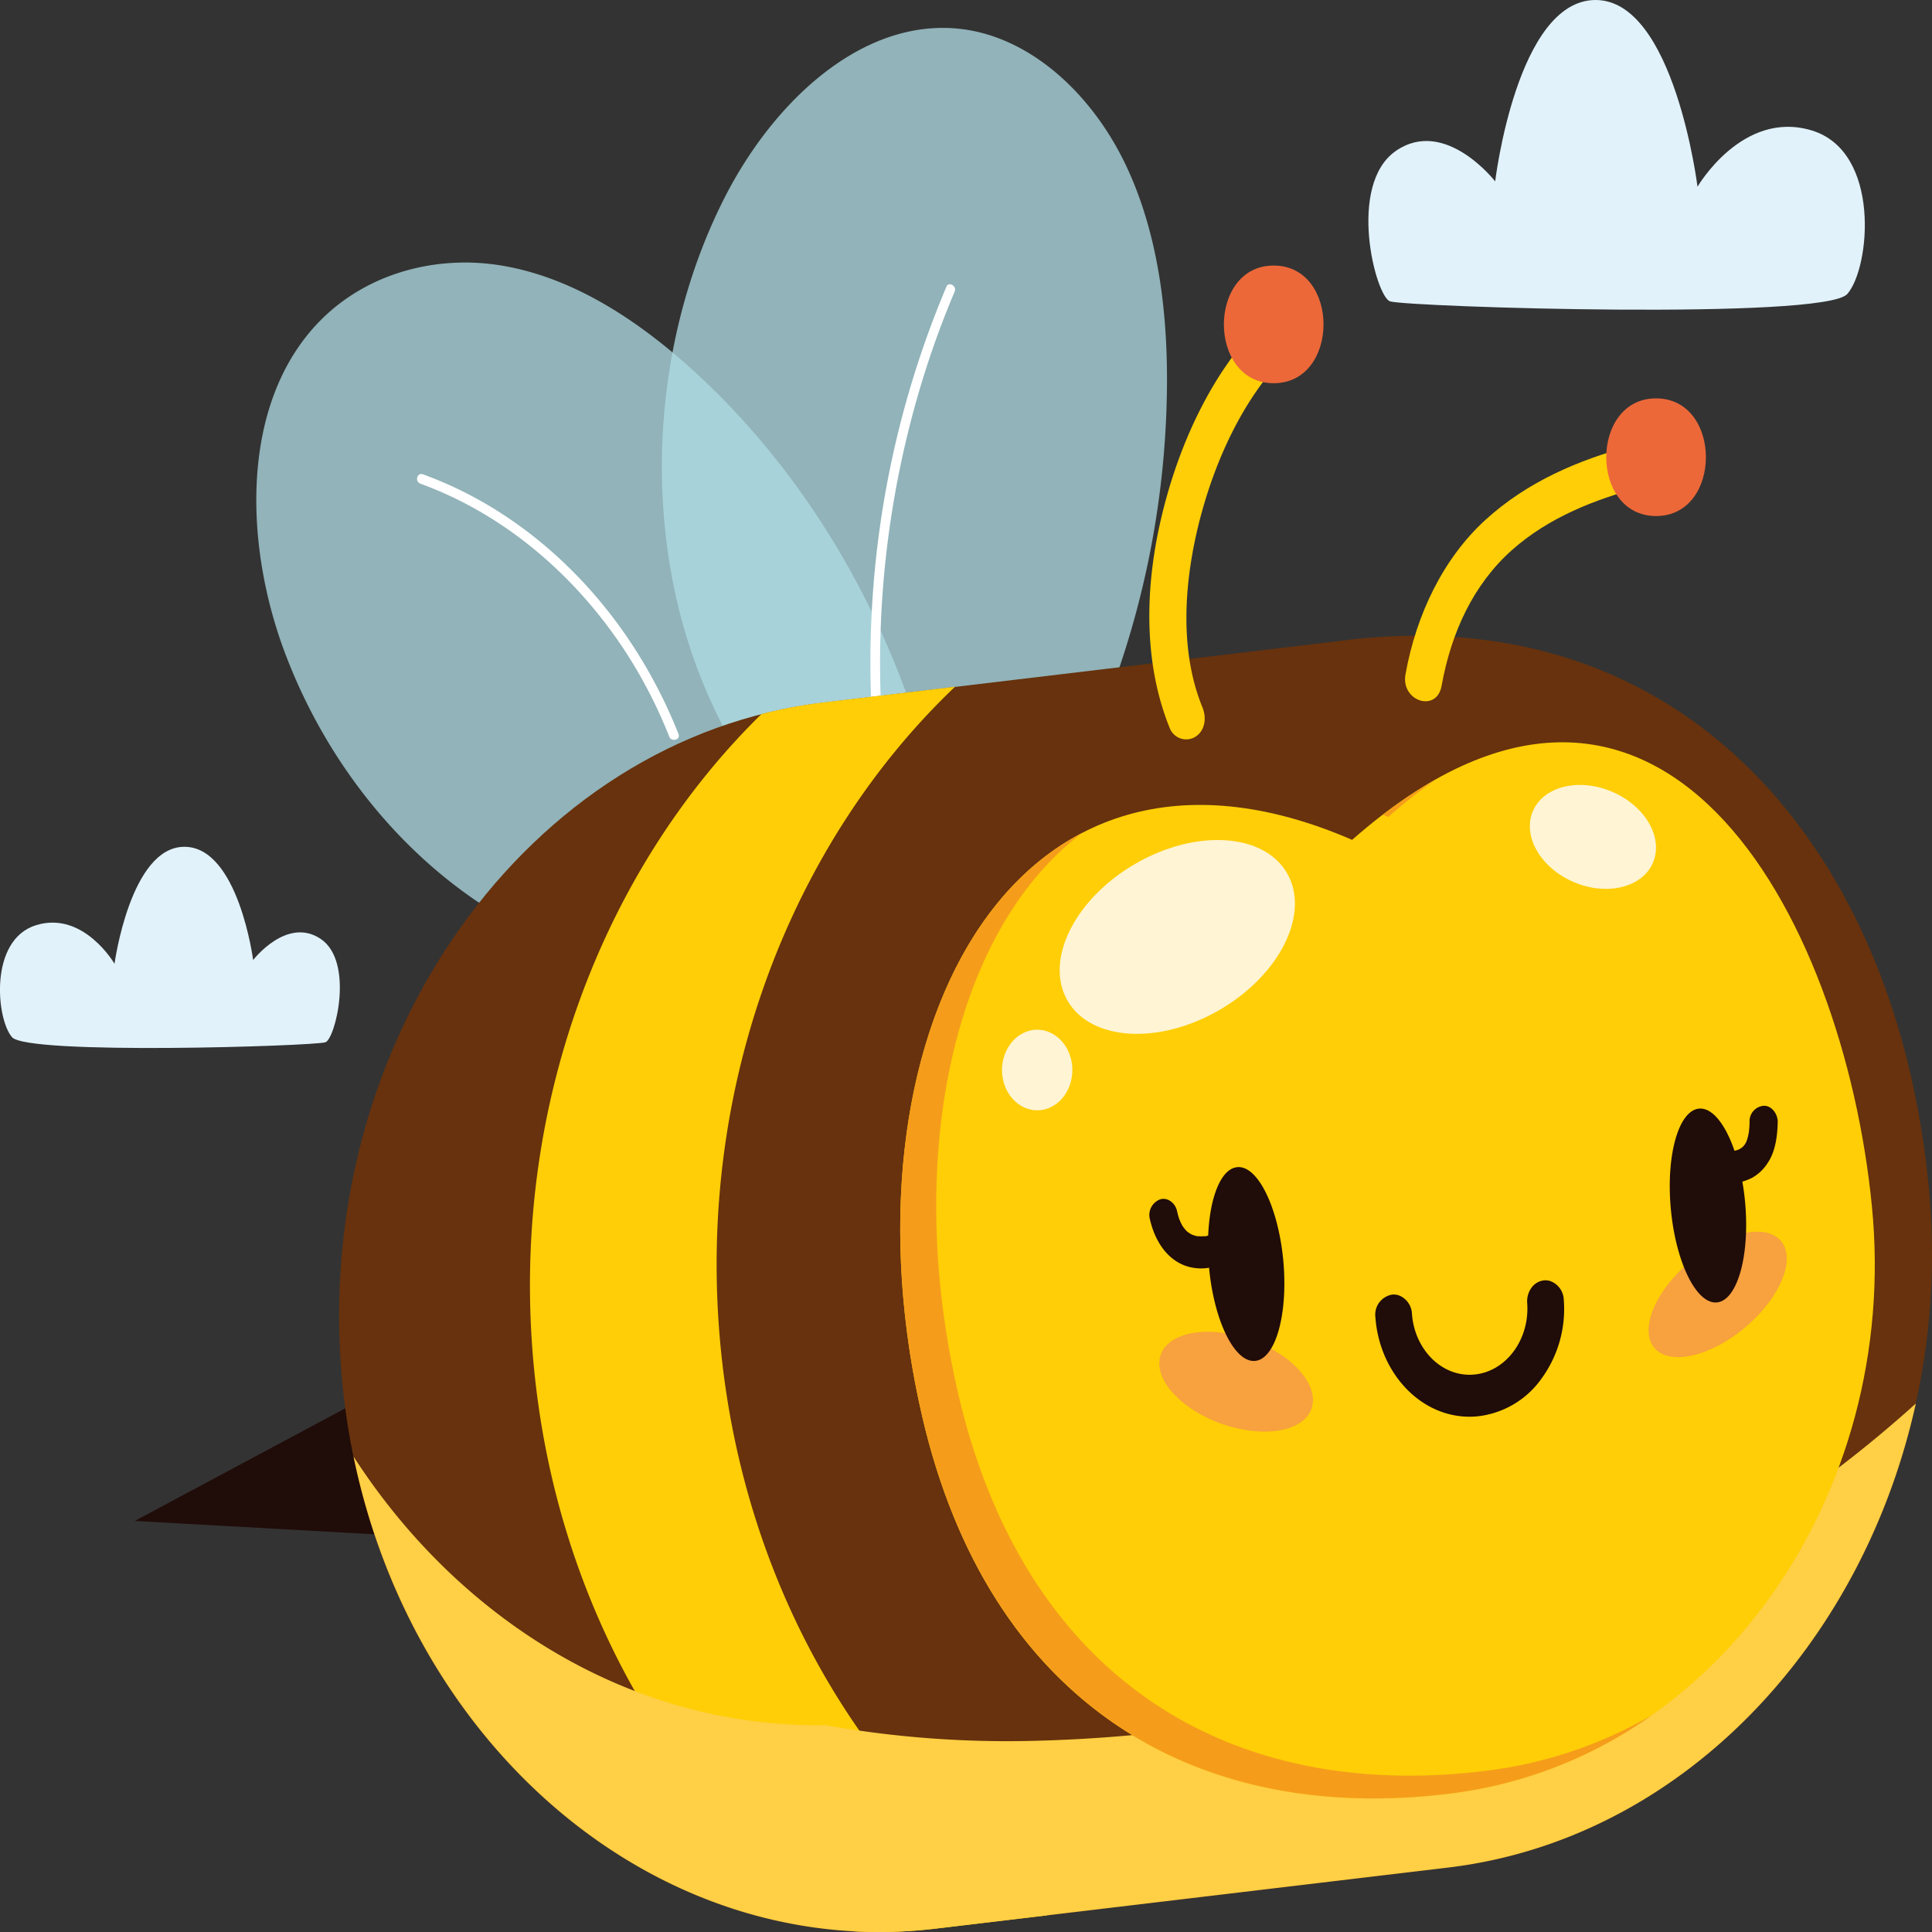 <svg xmlns="http://www.w3.org/2000/svg" viewBox="0 0 400 400"><rect x="0" y="0" width="400" height="400" fill="#333333" stroke="none"/><defs><style>.cls-1{isolation:isolate;}.cls-2{fill:#e1f2fb;}.cls-3{fill:#afdce3;opacity:0.76;}.cls-4{fill:#fff;}.cls-5{fill:#200c09;}.cls-6{fill:#67320d;}.cls-7{fill:#ffce06;}.cls-8{fill:#ffcf45;mix-blend-mode:multiply;}.cls-9{fill:#ec6839;}.cls-10{fill:#f59d1b;}.cls-11{fill:#fff4d4;mix-blend-mode:soft-light;}.cls-12{fill:#eb5d93;opacity:0.4;}</style></defs><title>Meilleur miel du Maroc</title><g class="cls-1"><g id="Calque_1" data-name="Calque 1"><path class="cls-2" d="M287.26,62.74c3.95,1.15,89.89,3.9,94.65-1.54s7-29.48-7.36-33.85S350.89,39,350.89,39,346.09.34,329.79.34,309,37.89,309,37.89s-10.3-13.27-20.47-6.37C278.19,38.54,284.28,61.88,287.26,62.74Z" transform="translate(0.56 -0.34)"/><path class="cls-2" d="M66.79,216.14c-2.71.78-61.59,2.67-64.86-1.06s-4.82-20.19,5-23.2,16.22,8,16.22,8,3.28-24.22,14.46-24.22,14.24,23.44,14.24,23.44,7-9.09,14-4.36S68.83,215.55,66.79,216.14Z" transform="translate(0.56 -0.34)"/><path class="cls-3" d="M191.67,158.29c-8.73-32-26.1-60.84-49.13-81.63-11.47-10.35-24.67-18.88-39.13-21.32s-30.34,2-40.26,14.28c-13.88,17.13-12.79,44.49-4.7,65.93,9.88,26.19,29,47.64,52.14,58.46,14.61,6.84,29.48,8.64,44.6,7.36a127,127,0,0,1,38.27-35.75C192.91,163,192.27,160.48,191.67,158.29Z" transform="translate(0.56 -0.34)"/><path class="cls-3" d="M218.79,167.09A186.63,186.63,0,0,0,241,83.22c.42-16.68-1.47-33.86-8.4-48.55S213,8.11,198.5,6.35c-20.34-2.46-38.91,14.88-49.13,35.09-12.5,24.7-16.14,55-9.93,82.65,4.67,20.75,14.56,37.58,27.34,52.45A125.08,125.08,0,0,1,218.79,167.09Z" transform="translate(0.56 -0.34)"/><path class="cls-4" d="M86.45,100.47c18.36,6.67,33.64,20.38,43.81,36.89A99.62,99.62,0,0,1,138,152.85c.46,1.18,2.4.67,1.92-.53-7.51-19-20.69-35.82-38.12-46.6A80.91,80.91,0,0,0,87,98.54c-1.21-.44-1.73,1.49-.53,1.93Z" transform="translate(0.56 -0.34)"/><path class="cls-4" d="M195.37,59.74a199.28,199.28,0,0,0-15.43,67c-.36,6.6-.38,13.22-.09,19.82.05,1.29,2.05,1.29,2,0a199.94,199.94,0,0,1,8.65-67.78,190.11,190.11,0,0,1,6.59-18.06c.5-1.17-1.22-2.19-1.72-1Z" transform="translate(0.56 -0.34)"/><polygon class="cls-5" points="90.21 281.56 27.91 314.89 96.07 318.7 90.21 281.56"/><path class="cls-6" d="M299.23,387,193.07,399.65C131.9,406.94,76.63,355.78,70.25,286h0c-6.39-69.81,38.44-132.89,99.61-140.18L276,133.14C348.54,123.2,392.45,177,398.84,246.82h0C405.22,316.64,360.4,379.72,299.23,387Z" transform="translate(0.56 -0.34)"/><path class="cls-7" d="M148.55,278.3h0c-4.88-53.42,14.83-103.6,48.61-135.77l-27.3,3.25a100.07,100.07,0,0,0-12.78,2.41c-32.9,32.23-52,81.72-47.18,134.38h0c4.64,50.68,30.41,93.3,66.24,117.62a97.27,97.27,0,0,0,16.93-.54l23.19-2.76C179.66,372.75,153.25,329.68,148.55,278.3Z" transform="translate(0.56 -0.34)"/><path class="cls-8" d="M393.57,293.17c-32.6,28.65-71.09,47.73-111.12,57.94a304.18,304.18,0,0,1-68.54,9.64,215.12,215.12,0,0,1-43.62-3.24c-39.33.64-75.36-21.12-97.65-55.6,12.68,61.47,64,104.46,120.43,97.74L299.23,387c47.86-5.71,85.71-45.57,96.86-96.08C395.25,291.68,394.42,292.43,393.57,293.17Z" transform="translate(0.56 -0.34)"/><path class="cls-7" d="M265,74.56c3.66-3.89-1.84-10.15-5.49-6.26-9.55,10.14-16,24.23-19.45,38.45-3.55,14.57-4.07,30.57,1.63,44.5a3.65,3.65,0,0,0,5.31,1.59c1.95-1.3,2.28-3.88,1.39-6.06-4.87-11.91-3.75-26.16-.65-38.44C250.94,95.79,256.58,83.53,265,74.56Z" transform="translate(0.56 -0.34)"/><path class="cls-7" d="M337,92.69c-10.74,2.9-21.31,7.35-30,15.27s-14.33,19.5-16.57,32c-1,5.57,6.48,8,7.48,2.36,2-11.13,6.64-21.06,14.58-28.11,7.71-6.84,17.22-10.46,26.6-13C343.9,99.92,341.84,91.38,337,92.69Z" transform="translate(0.56 -0.34)"/><path class="cls-9" d="M263.14,55.32c-13.73,0-13.76,24.36,0,24.36S276.9,55.32,263.14,55.32Z" transform="translate(0.56 -0.34)"/><path class="cls-9" d="M342.31,82.82c-13.74,0-13.76,24.36,0,24.36S356.07,82.82,342.31,82.82Z" transform="translate(0.56 -0.34)"/><path class="cls-7" d="M387,250.09c-5.91-60.24-44-131.75-107.62-75.87C208,143.28,172.48,217,190.43,293.84c13.68,58.57,56,84.65,109.8,77.77S392.93,310.33,387,250.09Z" transform="translate(0.56 -0.34)"/><path class="cls-10" d="M286.85,169.49a116.81,116.81,0,0,1,9.92-7.82,91.6,91.6,0,0,0-11,7.36Z" transform="translate(0.56 -0.34)"/><path class="cls-10" d="M307.68,366.89c-53.84,6.88-96.12-19.21-109.8-77.78-11.35-48.62-1.33-96,25.65-116.36C191,189.61,178.09,241,190.43,293.84c13.68,58.57,56,84.65,109.8,77.77a91.43,91.43,0,0,0,41.22-16.16A90.66,90.66,0,0,1,307.68,366.89Z" transform="translate(0.56 -0.34)"/><path class="cls-5" d="M323.2,269.41a4.26,4.26,0,0,0-2.74-3.82,3.26,3.26,0,0,0-1.35-.16,3.66,3.66,0,0,0-2.59,1.52,4.79,4.79,0,0,0-.89,3.17c.55,7.54-4.37,14.19-10.95,14.8a10.31,10.31,0,0,1-4.23-.47c-4.78-1.56-8.28-6.42-8.68-12.1a4.28,4.28,0,0,0-2.74-3.83,3.48,3.48,0,0,0-1.36-.15,4.21,4.21,0,0,0-3.47,4.69c.66,9.26,6.36,17.2,14.18,19.75h0a17.12,17.12,0,0,0,6.92.77,18.72,18.72,0,0,0,13.32-7.85A24.44,24.44,0,0,0,323.2,269.41Z" transform="translate(0.56 -0.34)"/><ellipse class="cls-11" cx="243.19" cy="194.31" rx="26.28" ry="17.46" transform="translate(-64.21 148.59) rotate(-30.24)"/><path class="cls-11" d="M221.18,224.17c-1.1,4.43-5.15,7-9,5.73s-6.13-5.88-5-10.32,5.15-7,9-5.73S222.29,219.73,221.18,224.17Z" transform="translate(0.56 -0.34)"/><ellipse class="cls-11" cx="329.23" cy="173.59" rx="10.16" ry="13.53" transform="translate(40.14 406.99) rotate(-66.7)"/><path class="cls-12" d="M271.1,291.52c-1.23,5-9.28,6.68-18,3.85s-14.72-9.14-13.48-14.09,9.28-6.68,18-3.85S272.34,286.56,271.1,291.52Z" transform="translate(0.56 -0.34)"/><path class="cls-12" d="M341.5,278.76c2.52,4.28,10.64,3.07,18.12-2.68s11.52-13.9,9-18.17-10.64-3.07-18.13,2.69S339,274.49,341.5,278.76Z" transform="translate(0.56 -0.34)"/><path class="cls-5" d="M360.29,237.75h0l-.16.15h0Z" transform="translate(0.56 -0.34)"/><path class="cls-5" d="M365.43,241.1c1.6-2.36,2-5.57,2.07-8.47,0-1.74-1.32-3.41-2.89-3.35a3.19,3.19,0,0,0-2.94,3.29,20.54,20.54,0,0,1-.13,2.07,11.47,11.47,0,0,1-.45,1.86c-.07.15-.13.31-.21.45s-.11.2-.17.3-.27.34-.41.49c.26-.24,0,0-.13.13h0l-.19.18.18-.17a7.42,7.42,0,0,1-.7.44h0l-.24.09c-.22.08-.44.13-.67.19-1.9-5.55-4.68-9.07-7.44-8.72-4.24.54-6.79,9.95-5.72,21s5.38,19.64,9.61,19.1,6.79-9.95,5.72-21c-.13-1.38-.32-2.72-.55-4a10.88,10.88,0,0,0,2.13-.85A9.08,9.08,0,0,0,365.43,241.1Z" transform="translate(0.56 -0.34)"/><path class="cls-5" d="M265.11,261.07C264,250,259.73,241.45,255.5,242c-3.32.42-5.6,6.31-5.92,14.16-.16,0-.32.1-.49.13h0l-.43,0a8.18,8.18,0,0,1-1,0l-.34,0c-.28-.07-.56-.14-.84-.24l-.34-.13c-.23-.14-.47-.28-.7-.44l-.28-.22c-.22-.25-.44-.48-.64-.75a3.2,3.2,0,0,1-.21-.28,1,1,0,0,0-.08-.14c-.18-.32-.34-.65-.49-1-.07-.17-.13-.35-.21-.52v0c-.15-.5-.28-1-.4-1.51-.37-1.69-2-2.91-3.54-2.39a3.45,3.45,0,0,0-2.1,4c1,4.41,3.36,8.2,7.23,9.68a9.83,9.83,0,0,0,5.06.46c0,.06,0,.12,0,.18,1.08,11.09,5.38,19.63,9.61,19.1S266.18,272.16,265.11,261.07Z" transform="translate(0.56 -0.34)"/></g></g></svg>